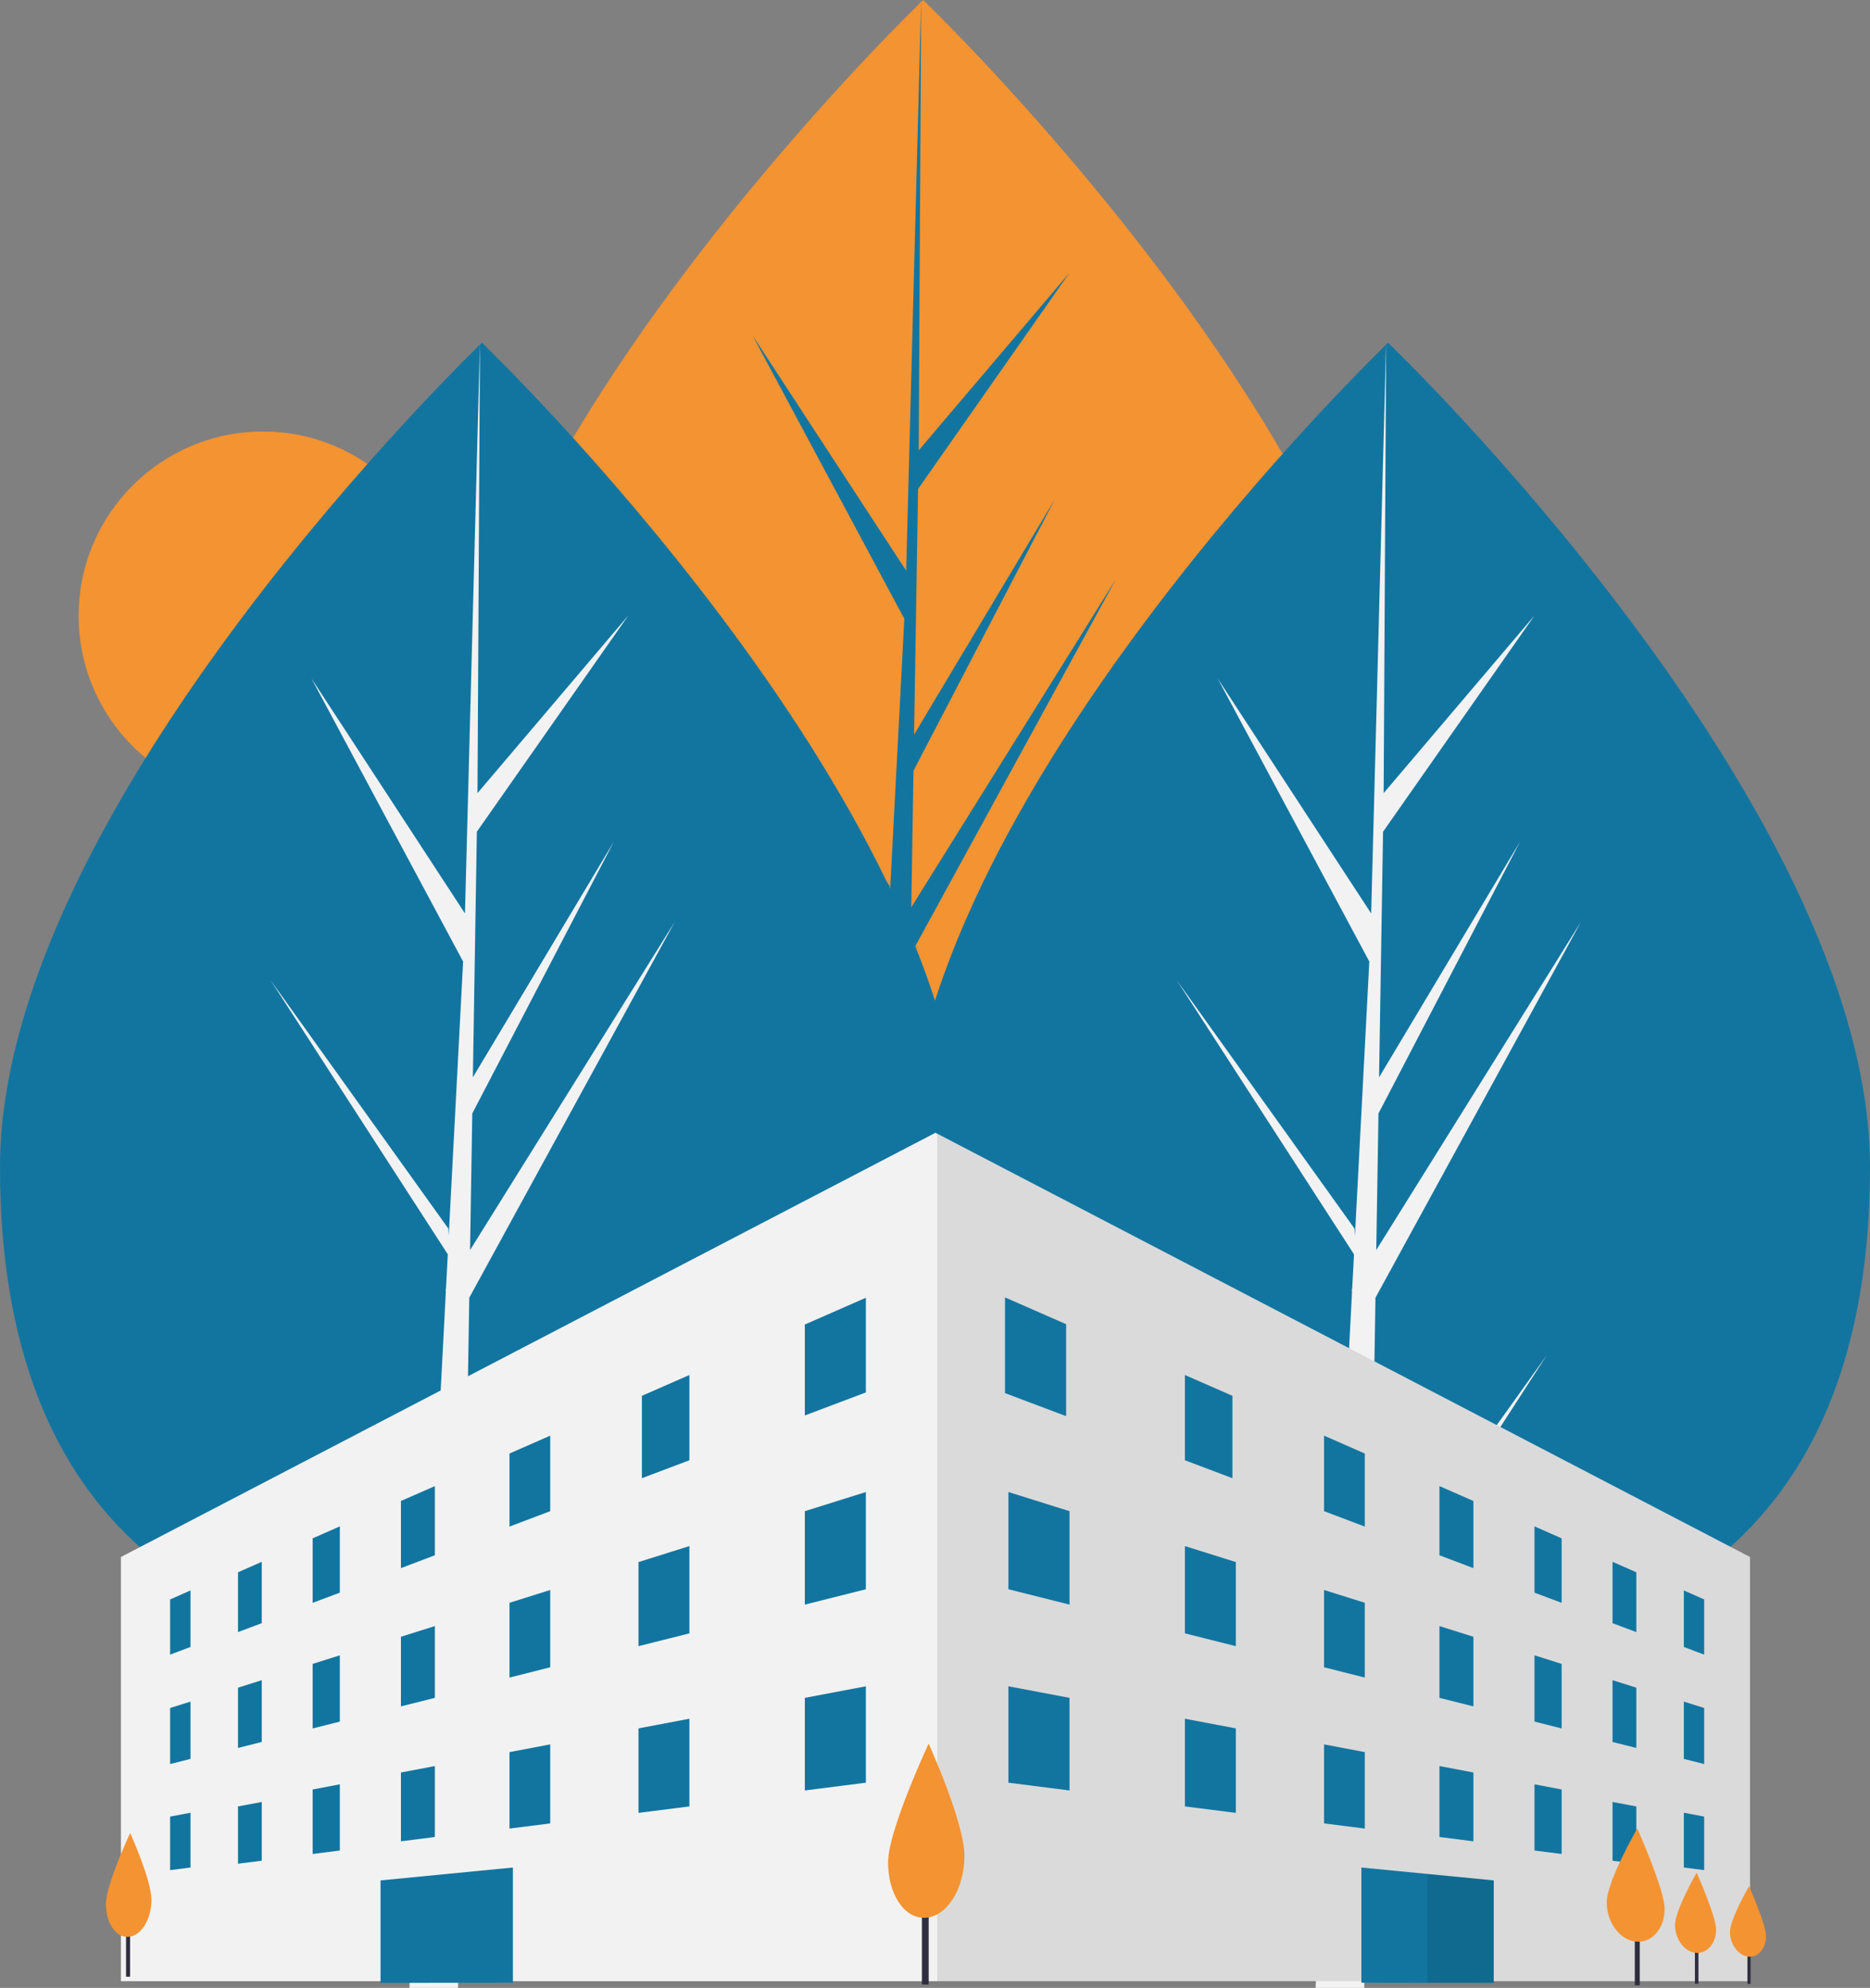 <svg xmlns="http://www.w3.org/2000/svg" viewBox="0 0 379.8 403.78"><rect x="0" y="0" width="379.8" height="403.78" fill="#808080" stroke="none"/><defs><style>.cls-1{fill:#f49331;}.cls-2{fill:#1275a0;}.cls-3{fill:#f2f2f2;}.cls-4{opacity:0.1;isolation:isolate;}.cls-5{fill:#2f2e41;}</style></defs><title>projekty</title><g id="ba5bbdf1-ea7e-4527-9dc4-6b83a9019784"><circle class="cls-1" cx="53.41" cy="125.09" r="37.44"/><path class="cls-1" d="M285.36,167.48c0,73.72-43.82,99.45-97.87,99.45S89.61,241.2,89.61,167.48,187.49,0,187.49,0,285.36,93.77,285.36,167.48Z"/><polygon class="cls-2" points="183.92 255.66 184.92 193.97 226.64 117.65 185.08 184.29 185.53 156.55 214.28 101.34 185.65 149.21 185.65 149.21 186.46 99.32 217.25 55.36 186.59 91.48 187.09 0 183.91 121.1 184.17 116.11 152.87 68.19 183.67 125.69 180.75 181.41 180.67 179.93 144.58 129.51 180.56 185.16 180.19 192.13 180.13 192.23 180.16 192.8 172.76 334.16 182.65 334.16 183.83 261.15 219.72 205.64 183.92 255.66"/><path class="cls-2" d="M379.8,237.11c0,73.71-43.82,99.44-97.88,99.44s-97.87-25.73-97.87-99.44S281.92,69.62,281.92,69.62,379.8,163.39,379.8,237.11Z"/><polygon class="cls-3" points="278.36 325.28 279.36 263.59 321.08 187.27 279.52 253.91 279.97 226.17 308.72 170.96 280.09 218.83 280.09 218.83 280.9 168.94 311.69 124.98 281.02 161.1 281.53 69.62 278.35 190.72 278.61 185.73 247.31 137.81 278.11 195.31 275.19 251.03 275.1 249.55 239.02 199.13 275 254.78 274.63 261.75 274.56 261.85 274.6 262.42 267.2 403.78 277.08 403.78 278.27 330.77 314.16 275.26 278.36 325.28"/><path class="cls-2" d="M195.75,237.11c0,73.71-43.82,99.44-97.87,99.44S0,310.82,0,237.11,97.88,69.62,97.88,69.62,195.75,163.39,195.75,237.11Z"/><polygon class="cls-3" points="94.31 325.28 95.31 263.59 137.03 187.27 95.47 253.91 95.92 226.17 124.67 170.96 96.04 218.83 96.04 218.83 96.85 168.94 127.64 124.98 96.98 161.1 97.48 69.62 94.3 190.72 94.56 185.73 63.26 137.81 94.06 195.31 91.14 251.03 91.06 249.55 54.97 199.13 90.95 254.78 90.58 261.75 90.52 261.85 90.55 262.42 83.15 403.78 93.03 403.78 94.22 330.77 130.11 275.26 94.31 325.28"/><polygon class="cls-3" points="355.43 316.26 355.43 402.42 24.56 402.42 24.56 316.26 189.99 230.09 190.34 230.27 355.43 316.26"/><polygon class="cls-4" points="355.43 316.26 355.43 402.42 190.34 402.42 190.34 230.27 355.43 316.26"/><polygon class="cls-2" points="175.86 282.83 163.46 287.51 163.46 269.04 175.86 263.6 175.86 282.83"/><polygon class="cls-2" points="38.69 334.53 34.55 336.09 34.55 324.88 38.69 323.05 38.69 334.53"/><polygon class="cls-2" points="53.16 329.7 48.34 331.51 48.34 319.36 53.16 317.24 53.16 329.7"/><polygon class="cls-2" points="69.02 323.5 63.5 325.57 63.5 312.47 69.02 310.04 69.02 323.5"/><polygon class="cls-2" points="88.32 315.91 81.43 318.52 81.43 304.88 88.32 301.86 88.32 315.91"/><polygon class="cls-2" points="111.75 306.95 103.48 310.08 103.48 295.24 111.75 291.61 111.75 306.95"/><polygon class="cls-2" points="140.02 296.61 130.37 300.25 130.37 283.52 140.02 279.29 140.02 296.61"/><polygon class="cls-2" points="38.69 357.27 34.55 358.31 34.55 346.93 38.69 345.63 38.69 357.27"/><polygon class="cls-2" points="53.16 353.83 48.34 355.04 48.34 342.8 53.16 341.28 53.16 353.83"/><polygon class="cls-2" points="69.02 349.69 63.5 351.08 63.5 337.97 69.02 336.23 69.02 349.69"/><polygon class="cls-2" points="88.32 344.87 81.43 346.6 81.43 332.46 88.32 330.29 88.32 344.87"/><polygon class="cls-2" points="111.75 338.66 103.48 340.75 103.48 325.56 111.75 322.96 111.75 338.66"/><polygon class="cls-2" points="140.02 331.77 129.68 334.37 129.68 317.29 140.02 314.04 140.02 331.77"/><polygon class="cls-2" points="175.86 322.81 163.46 325.93 163.46 306.95 175.86 303.06 175.86 322.81"/><polygon class="cls-2" points="175.86 362.1 163.46 363.68 163.46 344.87 175.86 342.52 175.86 362.1"/><polygon class="cls-2" points="38.69 379.33 34.55 379.86 34.55 368.99 38.69 368.2 38.69 379.33"/><polygon class="cls-2" points="53.16 377.95 48.34 378.56 48.34 366.92 53.16 366.02 53.16 377.95"/><polygon class="cls-2" points="69.02 375.88 63.5 376.58 63.5 363.48 69.02 362.43 69.02 375.88"/><polygon class="cls-2" points="88.32 373.13 81.43 374.01 81.43 360.03 88.32 358.72 88.32 373.13"/><polygon class="cls-2" points="111.75 370.37 103.48 371.42 103.48 355.89 111.75 354.32 111.75 370.37"/><polygon class="cls-2" points="140.02 366.92 129.68 368.23 129.68 351.07 140.02 349.11 140.02 366.92"/><polygon class="cls-2" points="341.99 334.53 346.12 336.09 346.12 324.88 341.99 323.05 341.99 334.53"/><polygon class="cls-2" points="327.51 329.7 332.34 331.51 332.34 319.36 327.51 317.24 327.51 329.7"/><polygon class="cls-2" points="311.66 323.5 317.17 325.57 317.17 312.47 311.66 310.04 311.66 323.5"/><polygon class="cls-2" points="292.36 315.91 299.25 318.52 299.25 304.88 292.36 301.86 292.36 315.91"/><polygon class="cls-2" points="268.92 306.95 277.19 310.08 277.19 295.24 268.92 291.61 268.92 306.95"/><polygon class="cls-2" points="240.66 296.61 250.31 300.25 250.31 283.52 240.66 279.29 240.66 296.61"/><polygon class="cls-2" points="341.99 357.27 346.12 358.31 346.12 346.93 341.99 345.63 341.99 357.27"/><polygon class="cls-2" points="327.51 353.83 332.34 355.04 332.34 342.8 327.51 341.28 327.51 353.83"/><polygon class="cls-2" points="311.66 349.69 317.17 351.08 317.17 337.97 311.66 336.23 311.66 349.69"/><polygon class="cls-2" points="292.36 344.87 299.25 346.6 299.25 332.46 292.36 330.29 292.36 344.87"/><polygon class="cls-2" points="268.92 338.66 277.19 340.75 277.19 325.56 268.92 322.96 268.92 338.66"/><polygon class="cls-2" points="240.66 331.77 251 334.37 251 317.29 240.66 314.04 240.66 331.77"/><polygon class="cls-2" points="204.81 322.81 217.22 325.93 217.22 306.95 204.81 303.06 204.81 322.81"/><polygon class="cls-2" points="204.81 362.1 217.22 363.68 217.22 344.87 204.81 342.52 204.81 362.1"/><polygon class="cls-2" points="341.99 379.33 346.12 379.86 346.12 368.99 341.99 368.2 341.99 379.33"/><polygon class="cls-2" points="327.51 377.95 332.34 378.56 332.34 366.92 327.51 366.02 327.51 377.95"/><polygon class="cls-2" points="311.66 375.88 317.17 376.58 317.17 363.48 311.66 362.43 311.66 375.88"/><polygon class="cls-2" points="292.36 373.13 299.25 374.01 299.25 360.03 292.36 358.72 292.36 373.13"/><polygon class="cls-2" points="268.92 370.37 277.19 371.42 277.19 355.89 268.92 354.32 268.92 370.37"/><polygon class="cls-2" points="240.66 366.92 251 368.23 251 351.07 240.66 349.11 240.66 366.92"/><polygon class="cls-2" points="216.53 287.65 204.12 282.97 204.12 263.53 216.53 268.97 216.53 287.65"/><rect class="cls-5" x="332.03" y="387.08" width="1.01" height="16.18"/><rect class="cls-5" x="344.24" y="391.48" width="0.72" height="11.47"/><rect class="cls-5" x="354.91" y="392.89" width="0.63" height="10.08"/><polygon class="cls-2" points="303.38 381.95 303.38 402.77 289.94 402.75 276.5 402.73 276.5 379.33 289.94 380.64 303.38 381.95"/><polygon class="cls-2" points="77.29 402.77 104.17 402.73 104.17 379.33 77.29 381.95 77.29 402.77"/><polygon class="cls-4" points="303.38 381.95 303.38 402.77 289.94 402.75 289.94 380.64 303.38 381.95"/><rect class="cls-5" x="187.24" y="383.81" width="1.38" height="19.3"/><path class="cls-1" d="M195.88,376.94c0,6.76-3.61,12.41-7.95,12.6s-7.56-4.87-7.56-11.3,8.24-24.07,8.24-24.07S195.88,370.18,195.88,376.94Z"/><rect class="cls-5" x="25.6" y="390" width="0.82" height="11.51"/><path class="cls-1" d="M30.76,385.9c0,4-2.15,7.4-4.74,7.52s-4.51-2.91-4.51-6.74,4.92-14.36,4.92-14.36S30.76,381.86,30.76,385.9Z"/><path class="cls-1" d="M338.09,387.72c0,3.84-2.41,6.83-5.56,6.68-3.34-.15-6.2-3.75-6.2-8s6.2-15,6.2-15S338.09,383.88,338.09,387.72Z"/><path class="cls-1" d="M348.54,391.94c0,2.72-1.72,4.84-4,4.73S340.2,394,340.2,391s4.39-10.6,4.39-10.6S348.54,389.22,348.54,391.94Z"/><path class="cls-1" d="M358.69,393.28c0,2.39-1.51,4.26-3.46,4.17s-3.87-2.34-3.87-5,3.87-9.32,3.87-9.32S358.69,390.89,358.69,393.28Z"/></g></svg>